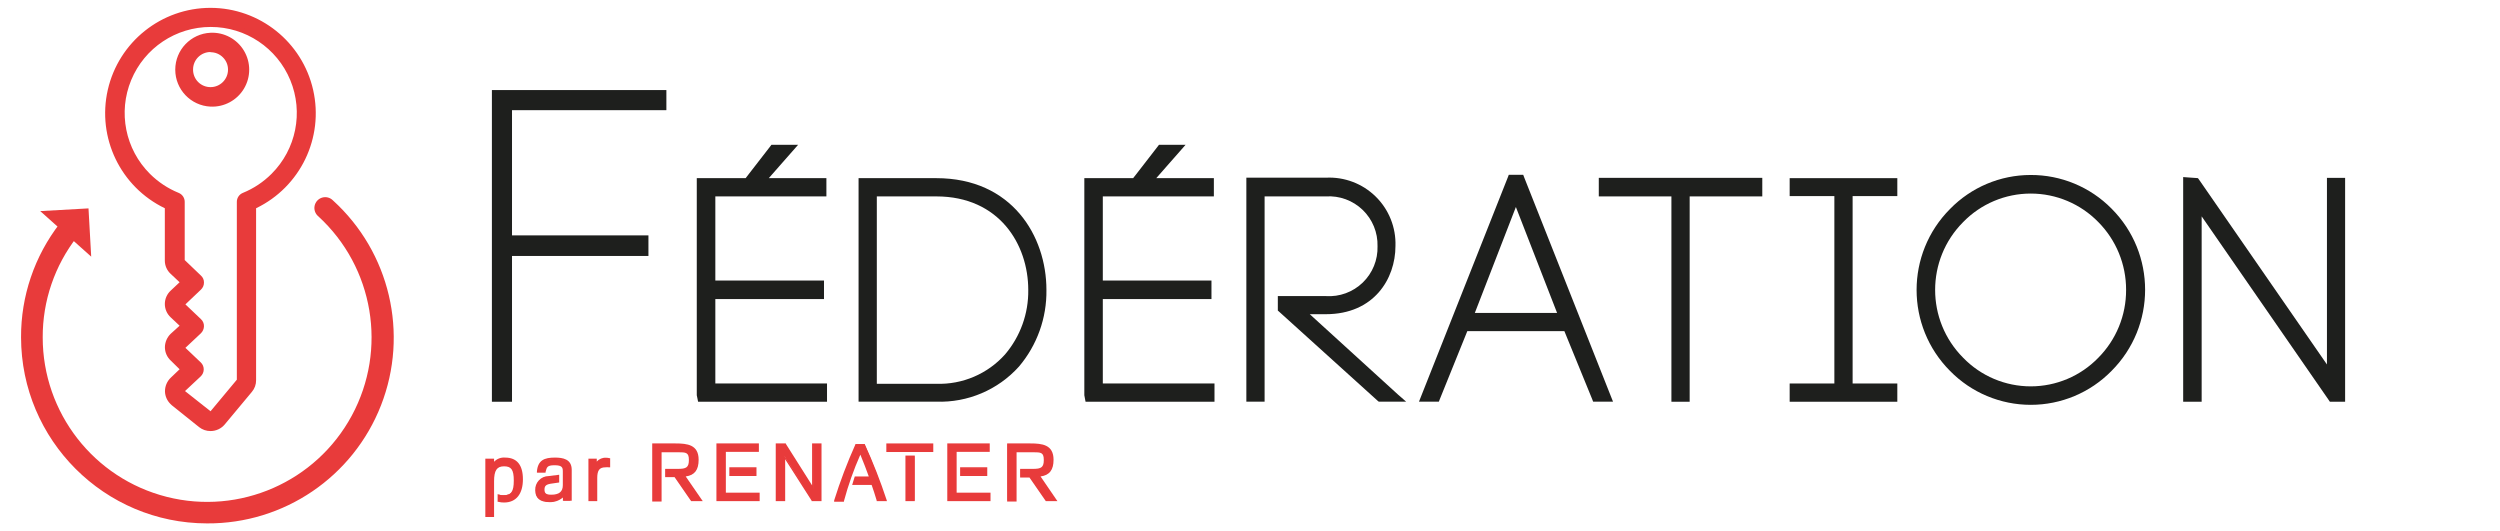 <?xml version="1.0" encoding="UTF-8" standalone="no"?>
<!-- Generator: Gravit.io -->

<svg
   xmlns:dc="http://purl.org/dc/elements/1.1/"
   xmlns:cc="http://creativecommons.org/ns#"
   xmlns:rdf="http://www.w3.org/1999/02/22-rdf-syntax-ns#"
   xmlns:svg="http://www.w3.org/2000/svg"
   xmlns="http://www.w3.org/2000/svg"
   xmlns:sodipodi="http://sodipodi.sourceforge.net/DTD/sodipodi-0.dtd"
   xmlns:inkscape="http://www.inkscape.org/namespaces/inkscape"
   style="isolation:isolate"
   viewBox="0 0 320 68"
   width="320"
   height="68"
   id="svg2"
   version="1.1"
   inkscape:version="0.91 r13725"
   sodipodi:docname="logo-federation.svg">
  <sodipodi:namedview
     pagecolor="#ffffff"
     bordercolor="#666666"
     borderopacity="1"
     objecttolerance="10"
     gridtolerance="10"
     guidetolerance="10"
     inkscape:pageopacity="0"
     inkscape:pageshadow="2"
     inkscape:window-width="1851"
     inkscape:window-height="936"
     id="namedview78"
     showgrid="false"
     inkscape:zoom="2.436444"
     inkscape:cx="186.32177"
     inkscape:cy="34"
     inkscape:window-x="0"
     inkscape:window-y="0"
     inkscape:window-maximized="0"
     inkscape:current-layer="svg2" />
  <defs
     id="defs4">
    <clipPath
       id="_clipPath_JZJBftHsllcQJ1UrJ3mbYH1a6ZVz9Elc">
      <rect
         width="368"
         height="68"
         id="rect7"
         x="0"
         y="0" />
    </clipPath>
    <clipPath
       id="_clipPath_sGYzbMWXos3Yg8cmWqpUdrgHwQcSSWsW">
      <rect
         id="rect4332"
         height="66"
         width="300"
         x="0"
         y="0" />
    </clipPath>
  </defs>
  <g
     style="isolation:isolate"
     id="g4410"
     transform="translate(1.448,1.005)">
    <g
       id="g4334"
       clip-path="url(#_clipPath_sGYzbMWXos3Yg8cmWqpUdrgHwQcSSWsW)">
      <path
         id="path4336"
         d="m 62.01,10.523 -0.495,0 0,0.495 0,38.905 0,0.495 0.495,0 1.584,0 0.495,0 0,-0.495 0,-18.165 16.968,0 0.495,0 0,-0.495 0,-1.644 0,-0.495 -0.495,0 -16.968,0 0,-16.027 19.265,0 0.495,0 0,-0.495 0,-1.584 0,-0.495 -0.495,0 -21.344,0 0,0 z"
         inkscape:connector-curvature="0"
         style="fill:#1e1f1d" />
      <path
         id="path4338"
         d="m 90.115,48.082 0,-10.81 13.414,0 0.495,0 0,-0.495 0,-1.376 0,-0.495 -0.495,0 -13.414,0 0,-10.771 13.721,0 0.495,0 0,-0.495 0,-1.346 0,-0.495 -0.495,0 -6.88,0 3.029,-3.445 0.723,-0.822 -1.089,0 -2.079,0 -0.248,0 -0.148,0.198 -2.822,3.643 -0.326,0.426 -5.762,0 -0.495,0 0,0.495 0,27.243 0,0.05 0.01,0.049 0.079,0.376 0.08,0.406 0.405,0 15.602,0 0.495,0 0,-0.495 0,-1.346 0,-0.495 -0.495,0 -13.8,0 0,0 z"
         inkscape:connector-curvature="0"
         style="fill:#1e1f1d" />
      <path
         id="path4340"
         d="m 118.398,21.799 -9.949,0 0,28.609 9.949,0 c 4.018,0.14 7.893,-1.505 10.583,-4.494 2.318,-2.738 3.566,-6.223 3.514,-9.811 0,-6.89 -4.405,-14.304 -14.097,-14.304 z m 11.771,14.304 c 0.043,3.022 -1.012,5.956 -2.97,8.257 -2.232,2.495 -5.455,3.872 -8.801,3.761 l -7.613,0 0,-23.986 7.613,0 c 8.078,0 11.771,6.167 11.771,11.968 l 0,0 z"
         inkscape:connector-curvature="0"
         style="fill:#1e1f1d" />
      <path
         id="path4342"
         d="m 139.712,48.082 0,-10.81 13.413,0 0.495,0 0,-0.495 0,-1.376 0,-0.495 -0.495,0 -13.413,0 0,-10.771 13.72,0 0.495,0 0,-0.495 0,-1.346 0,-0.495 -0.495,0 -6.88,0 3.029,-3.445 0.723,-0.822 -1.089,0 -2.079,0 -0.237,0 -0.149,0.198 -2.821,3.643 -0.337,0.426 -5.751,0 -0.495,0 0,0.495 0,27.243 0,0.05 0.01,0.049 0.069,0.376 0.079,0.406 0.406,0 15.602,0 0.495,0 0,-0.495 0,-1.346 0,-0.495 -0.495,0 -13.8,0 0,0 z"
         inkscape:connector-curvature="0"
         style="fill:#1e1f1d" />
      <path
         id="path4344"
         d="m 166.203,39.212 2.059,0 c 6.147,0 8.909,-4.524 8.909,-8.731 0.078,-2.371 -0.841,-4.667 -2.534,-6.328 -1.694,-1.661 -4.006,-2.537 -6.375,-2.414 l -10.177,0 0,28.669 2.336,0 0,-26.273 7.841,0 c 1.744,-0.112 3.455,0.515 4.713,1.728 1.258,1.213 1.948,2.9 1.9,4.647 0.054,1.75 -0.634,3.441 -1.893,4.657 -1.259,1.216 -2.973,1.844 -4.72,1.728 l -6.148,0 0,1.852 0.169,0.148 12.602,11.394 0.148,0.119 3.505,0 -0.99,-0.861 -11.345,-10.335 z"
         inkscape:connector-curvature="0"
         style="fill:#1e1f1d" />
      <path
         id="path4346"
         d="m 193.644,21.69 -0.119,-0.317 -1.851,0 -0.119,0.317 -11.107,28.045 -0.267,0.673 2.544,0 0.119,-0.307 3.524,-8.721 12.424,0 3.564,8.721 0.119,0.307 2.544,0 -0.268,-0.673 -11.107,-28.045 z m 4.217,17.364 -10.533,0 5.257,-13.563 5.276,13.563 z"
         inkscape:connector-curvature="0"
         style="fill:#1e1f1d" />
      <path
         id="path4348"
         d="m 203.692,21.759 -0.495,0 0,0.495 0,1.386 0,0.495 0.495,0 8.801,0 0,25.788 0,0.495 0.495,0 1.346,0 0.495,0 0,-0.495 0,-25.788 8.801,0 0.495,0 0,-0.495 0,-1.386 0,-0.495 -0.495,0 -19.938,0 0,0 z"
         inkscape:connector-curvature="0"
         style="fill:#1e1f1d" />
      <path
         id="path4350"
         d="m 228.124,21.799 -0.495,0 0,0.495 0,1.306 0,0.495 0.495,0 5.227,0 0,23.987 -5.227,0 -0.495,0 0,0.495 0,1.346 0,0.495 0.495,0 12.79,0 0.495,0 0,-0.495 0,-1.346 0,-0.495 -0.495,0 -5.227,0 0,-23.987 5.227,0 0.495,0 0,-0.495 0,-1.306 0,-0.495 -0.495,0 -12.79,0 0,0 z"
         inkscape:connector-curvature="0"
         style="fill:#1e1f1d" />
      <path
         id="path4352"
         d="m 258.466,21.393 c -3.88,0.002 -7.595,1.569 -10.305,4.346 -5.713,5.733 -5.713,15.006 0,20.739 2.721,2.774 6.444,4.336 10.33,4.336 3.886,0 7.608,-1.562 10.33,-4.336 5.74,-5.741 5.74,-15.048 0,-20.789 -2.734,-2.766 -6.466,-4.314 -10.355,-4.296 z m 12.226,14.71 c 0.013,3.251 -1.266,6.374 -3.554,8.682 -2.269,2.342 -5.391,3.664 -8.652,3.664 -3.261,0 -6.383,-1.322 -8.652,-3.664 -4.78,-4.801 -4.78,-12.562 0,-17.363 2.273,-2.335 5.393,-3.651 8.652,-3.651 3.258,0 6.379,1.316 8.652,3.651 2.282,2.305 3.559,5.418 3.554,8.662 l 0,0.019 z"
         inkscape:connector-curvature="0"
         style="fill:#1e1f1d" />
      <path
         id="path4354"
         d="m 298.232,21.759 -1.336,0 -0.495,0 0,0.495 0,23.393 -16.374,-23.66 -0.138,-0.188 -0.228,-0.02 -1.138,-0.079 -0.525,-0.04 0,0.525 0,27.738 0,0.495 0.495,0 1.376,0 0.495,0 0,-0.495 0,-23.234 16.265,23.511 0.148,0.218 0.258,0 1.197,0 0.495,0 0,-0.495 0,-27.669 0,-0.495 -0.495,0 0,0 z"
         inkscape:connector-curvature="0"
         style="fill:#1e1f1d" />
      <path
         id="path4356"
         d="m 61.674,65.05 -0.881,0 0,-7.217 0.881,0 0,0.614 c 0.327,-0.522 0.922,-0.813 1.534,-0.753 1.495,0 2.148,0.931 2.148,2.653 0,1.545 -0.534,2.802 -2.286,2.802 -0.238,0.002 -0.474,-0.028 -0.703,-0.089 l 0,-0.762 c 0.2,0.068 0.412,0.098 0.623,0.089 1.109,0 1.456,-0.555 1.456,-1.98 0,-1.218 -0.258,-1.98 -1.376,-1.98 -1.119,0 -1.396,0.703 -1.396,2.039 l 0,4.584 z"
         inkscape:connector-curvature="0"
         style="fill:#e83b3b" />
      <path
         id="path4358"
         d="m 61.793,65.168 -1.119,0 0,-7.464 1.119,0 0,0.396 c 0.365,-0.384 0.887,-0.581 1.415,-0.534 1.505,0 2.277,0.94 2.277,2.781 0,1.842 -0.841,2.97 -2.415,2.97 -0.247,0.003 -0.494,-0.027 -0.733,-0.089 l -0.089,0 0,-0.99 0.168,0.069 c 0.186,0.06 0.38,0.086 0.574,0.08 0.99,0 1.327,-0.456 1.327,-1.871 0,-1.416 -0.327,-1.832 -1.247,-1.832 -0.921,0 -1.277,0.525 -1.277,1.921 l 0,4.563 z m -0.872,-0.247 0.624,0 0,-4.435 c 0,-1.119 0.188,-2.168 1.525,-2.168 1.336,0 1.495,0.99 1.495,2.079 0,1.307 -0.268,2.118 -1.575,2.118 -0.166,0.003 -0.332,-0.014 -0.494,-0.049 l 0,0.505 c 0.188,0.041 0.381,0.061 0.574,0.059 1.435,0 2.168,-0.901 2.168,-2.673 0,-1.772 -0.664,-2.534 -1.98,-2.534 -0.568,-0.058 -1.121,0.21 -1.426,0.693 l -0.218,0.287 0,-0.346 0,-0.495 -0.623,0 -0.07,6.959 z"
         inkscape:connector-curvature="0"
         style="fill:#e83b3b" />
      <path
         id="path4360"
         d="m 70.702,59.348 c 0,-0.604 -0.178,-0.921 -1.188,-0.921 -1.009,0 -1.148,0.336 -1.267,0.99 l -0.871,0 c 0.099,-1.277 0.762,-1.673 2.178,-1.673 1.158,0 1.98,0.267 1.98,1.435 l 0,3.891 -0.871,0 0,-0.574 c -0.48,0.483 -1.142,0.739 -1.822,0.702 -1.119,0 -1.693,-0.455 -1.693,-1.405 -0.024,-0.438 0.133,-0.867 0.434,-1.185 0.302,-0.319 0.721,-0.499 1.16,-0.498 l 1.307,-0.208 0,0.713 -0.782,0.109 c -0.812,0.108 -1.119,0.316 -1.119,0.91 0,0.594 0.337,0.772 0.99,0.772 0.99,0 1.594,-0.376 1.594,-1.336 l -0.03,-1.722 z"
         inkscape:connector-curvature="0"
         style="fill:#e83b3b" />
      <path
         id="path4362"
         d="m 68.881,63.268 c -1.208,0 -1.822,-0.515 -1.822,-1.525 -0.021,-0.469 0.149,-0.928 0.472,-1.269 0.323,-0.342 0.771,-0.538 1.241,-0.542 l 1.356,-0.169 0,0.99 -0.891,0.129 c -0.782,0.099 -0.99,0.287 -0.99,0.782 0,0.495 0.218,0.653 0.881,0.653 0.99,0 1.465,-0.386 1.465,-1.217 l 0,-1.752 c 0,-0.495 -0.069,-0.802 -1.059,-0.802 -0.99,0 -0.99,0.287 -1.148,0.851 l 0,0.099 -1.109,0 0,-0.139 c 0.119,-1.484 0.99,-1.791 2.307,-1.791 0.99,0 2.148,0.178 2.148,1.564 l 0,3.96 -1.129,0 0,-0.416 c -0.479,0.407 -1.094,0.619 -1.722,0.594 l 0,0 z m 0.99,-3.228 -1.079,0.139 c -0.41,-0.003 -0.803,0.163 -1.086,0.459 -0.283,0.296 -0.431,0.696 -0.409,1.105 0,0.871 0.495,1.277 1.574,1.277 0.646,0.039 1.277,-0.203 1.732,-0.663 l 0.208,-0.198 0,0.733 0.634,0 0,-3.762 c 0,-0.931 -0.555,-1.317 -1.901,-1.317 -1.346,0 -1.921,0.376 -2.049,1.436 l 0.643,0 c 0.129,-0.594 0.297,-0.99 1.366,-0.99 1.07,0 1.307,0.386 1.307,1.049 l 0,1.722 c 0,0.99 -0.574,1.466 -1.713,1.466 -0.564,0 -1.128,-0.109 -1.128,-0.901 0,-0.792 0.445,-0.931 1.218,-0.99 l 0.683,-0.099 0,-0.466 z"
         inkscape:connector-curvature="0"
         style="fill:#e83b3b" />
      <path
         id="path4364"
         d="m 74.801,58.466 c 0.245,-0.495 0.764,-0.795 1.316,-0.762 0.135,-0.003 0.269,0.017 0.396,0.06 l 0,0.91 c -0.158,-0.043 -0.321,-0.063 -0.485,-0.059 -0.851,0 -1.168,0.475 -1.168,1.485 l 0,2.97 -0.851,0 0,-5.237 0.821,0 -0.029,0.633 z"
         inkscape:connector-curvature="0"
         style="fill:#e83b3b" />
      <path
         id="path4366"
         d="m 74.999,63.139 -1.129,0 0,-5.435 1.069,0 0,0.376 c 0.301,-0.342 0.744,-0.525 1.198,-0.495 0.147,-10e-4 0.294,0.019 0.436,0.06 l 0.079,0 0,1.168 -0.168,0 c -0.145,-0.02 -0.292,-0.02 -0.436,0 -0.752,0 -1.049,0.376 -1.049,1.356 l 0,2.97 z m -0.881,-0.247 0.633,0 0,-2.792 c 0,-1.109 0.396,-1.604 1.297,-1.604 l 0.356,0 0,-0.663 -0.267,0 c -0.508,-0.035 -0.988,0.238 -1.218,0.693 l -0.227,0.386 0,-0.99 -0.574,0 0,4.97 z"
         inkscape:connector-curvature="0"
         style="fill:#e83b3b" />
      <path
         id="path4368"
         d="m 83.116,63.02 -0.99,0 0,-7.147 2.812,0 c 1.564,0 2.871,0.168 2.871,1.98 0,1.445 -0.674,1.92 -1.753,2.049 l 2.178,3.128 -1.188,0 -2.089,-3.029 -1.148,0 0,-0.891 1.505,0 c 1.079,0 1.534,-0.168 1.534,-1.257 0,-1.089 -0.554,-1.139 -1.514,-1.139 l -2.218,0 0,6.306 z"
         inkscape:connector-curvature="0"
         style="fill:#e83b3b" />
      <path
         id="path4370"
         d="m 88.502,63.139 -1.485,0 0,0 -2.119,-3.069 -1.208,0 0,-1.059 1.624,0 c 1.059,0 1.416,-0.168 1.416,-1.138 0,-0.971 -0.367,-0.99 -1.396,-0.99 l -2.099,0 0,6.306 -1.198,0 0,-7.435 2.97,0 c 1.515,0 2.97,0.158 2.97,2.089 0,1.287 -0.495,1.98 -1.653,2.138 l 2.178,3.158 z m -1.357,-0.247 0.881,0 -2.138,-3.099 0.198,0 c 0.99,-0.119 1.643,-0.485 1.643,-1.92 0,-1.703 -1.237,-1.842 -2.742,-1.842 l -2.683,0 0,6.93 0.703,0 0,-6.375 2.346,0 c 0.901,0 1.644,0.099 1.644,1.267 0,1.168 -0.535,1.386 -1.663,1.386 l -1.426,0 0,0.584 1.089,0 0,0.059 2.148,3.01 z"
         inkscape:connector-curvature="0"
         style="fill:#e83b3b" />
      <path
         id="path4372"
         d="m 91.313,62.179 4.336,0 0,0.841 -5.286,0 0,-7.147 5.187,0 0,0.841 -4.237,0 0,5.465 z m 0.703,-3.257 3.227,0 0,0.841 -3.227,0 0,-0.841 z"
         inkscape:connector-curvature="0"
         style="fill:#e83b3b" />
      <path
         id="path4374"
         d="m 95.788,63.139 -5.534,0 0,-7.385 5.435,0 0,1.079 -4.228,0 0,5.227 4.327,0 0,1.079 z m -5.287,-0.247 5.039,0 0,-0.585 -4.326,0 0,-5.721 4.227,0 0,-0.545 -4.95,0 0.01,6.851 z m 4.881,-2.97 -3.475,0 0,-1.119 3.475,0 0,1.119 z m -3.228,-0.248 2.97,0 0,-0.663 -2.97,0 0,0.663 z"
         inkscape:connector-curvature="0"
         style="fill:#e83b3b" />
      <path
         id="path4376"
         d="m 97.946,63.02 0,-7.147 1.098,0 3.584,5.672 0,-5.672 0.99,0 0,7.147 -1.079,0 -3.613,-5.662 0,5.662 -0.98,0 z"
         inkscape:connector-curvature="0"
         style="fill:#e83b3b" />
      <path
         id="path4378"
         d="m 103.707,63.139 -1.267,0 0,-0.059 -3.386,-5.297 0,5.356 -1.207,0 0,-7.385 1.296,0 0,0.059 3.356,5.307 0,-5.366 1.208,0 0,7.385 z m -1.138,-0.247 0.891,0 0,-6.851 -0.743,0 0,5.94 -3.781,-5.94 -0.911,0 0,6.93 0.732,0 0,-5.94 3.812,5.861 z"
         inkscape:connector-curvature="0"
         style="fill:#e83b3b" />
      <path
         id="path4380"
         d="m 109.904,60.07 c -0.376,-1.089 -0.792,-2.148 -1.247,-3.237 -0.898,2.002 -1.639,4.071 -2.218,6.187 l -0.99,0 c 0.759,-2.434 1.661,-4.82 2.703,-7.147 l 1.069,0 c 1.031,2.33 1.93,4.716 2.693,7.147 l -1.05,0 c -0.207,-0.703 -0.425,-1.405 -0.673,-2.118 l -2.415,0 0.257,-0.832 1.871,0 z"
         inkscape:connector-curvature="0"
         style="fill:#e83b3b" />
      <path
         id="path4382"
         d="m 112.082,63.139 -1.317,0 0,-0.089 c -0.237,-0.772 -0.435,-1.416 -0.643,-1.98 l -2.495,0 0.337,-1.089 1.792,0 c -0.297,-0.841 -0.644,-1.732 -1.079,-2.792 -0.853,1.923 -1.554,3.909 -2.099,5.94 l 0,0.089 -1.257,0 0,-0.158 c 0.762,-2.437 1.668,-4.827 2.712,-7.157 l 0,-0.07 1.228,0 0,0.07 c 1.054,2.302 1.979,4.662 2.772,7.068 l 0.049,0.168 z m -1.128,-0.247 0.792,0 c -0.743,-2.356 -1.612,-4.669 -2.604,-6.93 l -0.911,0 c -1.008,2.256 -1.881,4.57 -2.613,6.93 l 0.732,0 c 0.569,-2.092 1.304,-4.134 2.198,-6.108 l 0.119,-0.268 0.109,0.268 c 0.514,1.247 0.91,2.286 1.247,3.247 l 0.059,0.158 -1.979,0 -0.179,0.594 2.337,0 0,0.079 c 0.257,0.614 0.465,1.257 0.693,2.03 l 0,0 z"
         inkscape:connector-curvature="0"
         style="fill:#e83b3b" />
      <path
         id="path4384"
         d="m 112.171,55.873 5.752,0 0,0.861 -5.752,0 0,-0.861 z m 2.426,7.147 0,-5.593 0.99,0 0,5.593 -0.99,0 z"
         inkscape:connector-curvature="0"
         style="fill:#e83b3b" />
      <path
         id="path4386"
         d="m 115.646,63.139 -1.198,0 0,-5.831 1.198,0 0,5.831 z m -0.99,-0.247 0.703,0 0,-5.336 -0.703,0 0,5.336 z m 3.356,-6.039 -6.009,0 0,-1.099 6.009,0 0,1.099 z m -5.762,-0.248 5.514,0 0,-0.564 -5.514,0 0,0.564 z"
         inkscape:connector-curvature="0"
         style="fill:#e83b3b" />
      <path
         id="path4388"
         d="m 120.883,62.179 4.326,0 0,0.841 -5.286,0 0,-7.147 5.187,0 0,0.841 -4.227,0 0,5.465 z m 0.693,-3.257 3.227,0 0,0.841 -3.227,0 0,-0.841 z"
         inkscape:connector-curvature="0"
         style="fill:#e83b3b" />
      <path
         id="path4390"
         d="m 125.338,63.139 -5.534,0 0,-7.385 5.435,0 0,1.079 -4.237,0 0,5.227 4.336,0 0,1.079 z m -5.287,-0.247 5.039,0 0,-0.585 -4.336,0 0,-5.721 4.237,0 0,-0.545 -4.95,0 0.01,6.851 z m 4.871,-2.97 -3.475,0 0,-1.119 3.475,0 0,1.119 z m -3.227,-0.248 2.969,0 0,-0.663 -2.969,0 0,0.663 z"
         inkscape:connector-curvature="0"
         style="fill:#e83b3b" />
      <path
         id="path4392"
         d="m 128.515,63.02 -0.99,0 0,-7.147 2.812,0 c 1.564,0 2.861,0.168 2.861,1.98 0,1.445 -0.663,1.92 -1.752,2.049 l 2.187,3.128 -1.188,0 -2.088,-3.029 -1.149,0 0,-0.891 1.505,0 c 1.079,0 1.534,-0.168 1.534,-1.257 0,-1.089 -0.564,-1.139 -1.514,-1.139 l -2.218,0 0,6.306 z"
         inkscape:connector-curvature="0"
         style="fill:#e83b3b" />
      <path
         id="path4394"
         d="m 133.901,63.139 -1.485,0 0,0 -2.089,-3.019 -1.198,0 0,-1.109 1.624,0 c 1.059,0 1.405,-0.168 1.405,-1.138 0,-0.971 -0.356,-0.99 -1.386,-0.99 l -2.098,0 0,6.306 -1.208,0 0,-7.435 2.97,0 c 1.514,0 2.97,0.158 2.97,2.089 0,1.287 -0.495,1.98 -1.663,2.138 l 2.158,3.158 z m -1.366,-0.247 0.89,0 -2.168,-3.099 0.208,0 c 0.99,-0.119 1.644,-0.485 1.644,-1.92 0,-1.703 -1.248,-1.842 -2.742,-1.842 l -2.693,0 0,6.93 0.713,0 0,-6.375 2.346,0 c 0.891,0 1.633,0.099 1.633,1.267 0,1.168 -0.534,1.386 -1.653,1.386 l -1.376,0 0,0.584 1.099,0 0,0.059 2.099,3.01 z"
         inkscape:connector-curvature="0"
         style="fill:#e83b3b" />
      <path
         id="path4396"
         d="m 20.551,50.458 c -0.349,-0.361 -0.556,-0.835 -0.584,-1.337 -0.016,-0.588 0.222,-1.154 0.654,-1.554 l 1.395,-1.307 -1.405,-1.326 c -0.411,-0.376 -0.645,-0.908 -0.644,-1.465 0.008,-0.551 0.237,-1.075 0.634,-1.456 L 22.016,40.687 20.601,39.37 C 20.193,38.992 19.963,38.461 19.967,37.905 19.966,37.348 20.2,36.816 20.611,36.44 l 1.405,-1.317 -1.405,-1.316 C 20.2,33.431 19.966,32.899 19.967,32.342 l 0,-6.93 c -1.416,-0.655 -2.706,-1.553 -3.811,-2.653 -3.76,-3.76 -4.885,-9.414 -2.85,-14.327 2.034,-4.913 6.828,-8.116 12.146,-8.116 5.317,0 10.111,3.203 12.145,8.116 2.035,4.913 0.91,10.567 -2.85,14.327 -1.105,1.1 -2.395,1.998 -3.811,2.653 l 0,22.234 c 0.003,0.471 -0.162,0.927 -0.465,1.287 l -3.436,4.138 c -0.331,0.41 -0.812,0.67 -1.336,0.724 -0.524,0.054 -1.047,-0.103 -1.455,-0.437 l -3.485,-2.791 -0.208,-0.109 z m 3.416,-4.831 c 0.171,0.166 0.267,0.395 0.267,0.633 0.002,0.249 -0.103,0.487 -0.287,0.654 l -2.109,1.98 c -0.046,0.039 -0.071,0.097 -0.069,0.158 -0.003,0.05 0.019,0.099 0.059,0.129 l 0,0.049 3.445,2.762 c 0.084,0.078 0.214,0.078 0.297,0 l 3.475,-4.177 0,0 c 0.011,-0.032 0.011,-0.067 0,-0.099 l 0,-22.878 c -0.001,-0.367 0.223,-0.697 0.564,-0.832 1.417,-0.565 2.702,-1.418 3.772,-2.504 C 36.918,17.959 37.715,12.518 35.342,8.11 32.97,3.702 27.989,1.37 23.084,2.37 18.18,3.371 14.511,7.468 14.055,12.453 c -0.456,4.985 2.409,9.679 7.051,11.553 0.339,0.137 0.562,0.466 0.564,0.832 l 0,7.504 c -0.002,0.057 0.023,0.113 0.069,0.148 l 2.109,1.98 c 0.188,0.168 0.293,0.411 0.287,0.663 0.002,0.249 -0.103,0.487 -0.287,0.654 l -2.109,1.98 c -0.042,0.038 -0.067,0.091 -0.069,0.148 0.003,0.055 0.024,0.107 0.059,0.149 l 2.119,1.979 c 0.182,0.171 0.286,0.409 0.286,0.659 0,0.249 -0.104,0.488 -0.286,0.658 l -2.119,1.98 c -0.039,0.043 -0.06,0.1 -0.059,0.158 -0.004,0.059 0.022,0.115 0.069,0.149 l 2.109,1.98 0.119,0 z m -1.604,-34.648 0,0 C 21.534,10.162 21.07,9.044 21.076,7.88 c 0.016,-2.413 1.979,-4.359 4.392,-4.356 2.413,0.004 4.37,1.956 4.379,4.369 0.009,2.413 -1.933,4.38 -4.346,4.402 l 0,0 c -1.164,0.007 -2.281,-0.457 -3.098,-1.287 l -0.04,-0.029 z m 4.95,-4.95 C 26.297,5.062 24.695,5.081 23.704,6.073 22.712,7.064 22.693,8.666 23.66,9.682 l 0,0 c 1.015,0.967 2.617,0.947 3.609,-0.044 0.991,-0.992 1.011,-2.594 0.044,-3.609 z"
         inkscape:connector-curvature="0"
         style="fill:#e83b3b" />
      <path
         id="path4398"
         d="m 25.501,54.17 c -0.532,0.004 -1.049,-0.174 -1.465,-0.505 l -3.485,-2.791 c -0.067,-0.055 -0.13,-0.115 -0.188,-0.179 -0.419,-0.412 -0.666,-0.967 -0.693,-1.554 -0.02,-0.693 0.262,-1.361 0.772,-1.831 l 1.099,-1.05 -1.128,-1.108 c -0.482,-0.443 -0.755,-1.068 -0.753,-1.723 0.011,-0.647 0.278,-1.263 0.743,-1.712 l 1.138,-1.03 -1.138,-1.069 c -0.479,-0.441 -0.752,-1.062 -0.752,-1.713 0,-0.651 0.273,-1.272 0.752,-1.712 l 1.138,-1.07 -1.138,-1.069 C 19.921,33.615 19.648,32.993 19.65,32.342 l 0,-6.692 C 13.98,22.918 10.95,16.629 12.35,10.492 13.75,4.356 19.207,0.002 25.501,0 l 0,0 c 6.291,0.011 11.739,4.368 13.133,10.502 1.395,6.134 -1.635,12.418 -7.302,15.148 l 0,21.996 c 0.01,0.555 -0.184,1.094 -0.545,1.515 l -3.474,4.168 c -0.45,0.534 -1.113,0.842 -1.812,0.841 l 0,0 z m 0,-53.457 c -6.018,-0.008 -11.228,4.18 -12.513,10.06 -1.284,5.879 1.704,11.859 7.177,14.362 0.121,0.06 0.197,0.182 0.198,0.317 l 0,6.929 c 0.004,0.462 0.197,0.903 0.535,1.218 l 1.406,1.307 c 0.069,0.067 0.109,0.16 0.108,0.257 0,0.094 -0.039,0.184 -0.108,0.248 l -1.406,1.326 c -0.343,0.308 -0.537,0.747 -0.535,1.208 0.004,0.457 0.193,0.893 0.525,1.208 l 1.416,1.326 c 0.069,0.064 0.108,0.153 0.108,0.248 0.001,0.097 -0.039,0.19 -0.108,0.257 l -1.416,1.317 c -0.334,0.317 -0.524,0.757 -0.525,1.217 0.002,0.46 0.196,0.898 0.535,1.208 l 1.406,1.317 c 0.069,0.067 0.109,0.16 0.108,0.257 0,0.094 -0.039,0.184 -0.108,0.247 l -1.396,1.317 c -0.338,0.301 -0.537,0.728 -0.548,1.18 -0.011,0.452 0.166,0.889 0.488,1.206 0.046,0.047 0.095,0.09 0.149,0.129 l 3.514,2.742 c 0.705,0.563 1.732,0.458 2.307,-0.238 l 3.474,-4.168 c 0.257,-0.292 0.395,-0.67 0.387,-1.059 l 0,-22.224 c 0,-0.135 0.077,-0.257 0.197,-0.317 3.803,-1.751 6.51,-5.251 7.25,-9.372 C 38.866,11.622 37.545,7.4 34.589,4.435 32.181,2.024 28.908,0.677 25.501,0.693 l 0,0.02 z m 0,51.685 c -0.122,0 -0.241,-0.042 -0.337,-0.119 L 21.71,49.517 21.64,49.458 c -0.102,-0.095 -0.163,-0.227 -0.168,-0.366 -0.007,-0.165 0.058,-0.324 0.178,-0.436 l 2.109,-1.98 c 0.115,-0.099 0.18,-0.244 0.178,-0.396 -0.001,-0.147 -0.058,-0.288 -0.158,-0.396 l 0.237,-0.247 -0.247,0.237 -2.119,-1.98 c -0.117,-0.101 -0.183,-0.25 -0.178,-0.405 -0.003,-0.153 0.058,-0.301 0.168,-0.406 l 2.119,-1.98 c 0.115,-0.1 0.18,-0.244 0.178,-0.396 0.007,-0.151 -0.055,-0.297 -0.168,-0.396 l -2.129,-1.98 c -0.107,-0.108 -0.167,-0.254 -0.168,-0.406 -0.001,-0.152 0.064,-0.296 0.178,-0.396 l 2.109,-1.98 c 0.115,-0.099 0.18,-0.244 0.178,-0.396 0.006,-0.148 -0.052,-0.292 -0.158,-0.396 l -2.129,-1.98 c -0.113,-0.104 -0.178,-0.251 -0.178,-0.406 l 0,-7.533 C 21.474,24.614 21.335,24.412 21.125,24.333 15.946,22.228 12.979,16.752 14.045,11.263 15.11,5.774 19.91,1.806 25.501,1.792 l 0,0 c 5.62,-0.021 10.461,3.957 11.531,9.474 1.069,5.517 -1.935,11.016 -7.155,13.097 -0.21,0.079 -0.349,0.28 -0.347,0.505 l 0,22.798 c 0.003,0.122 -0.044,0.239 -0.129,0.327 l -3.474,4.187 c -0.107,0.125 -0.262,0.197 -0.426,0.198 l 0,0.02 z m -3.267,-3.346 3.267,2.584 3.366,-4.039 0,-22.769 c 10e-4,-0.507 0.311,-0.962 0.782,-1.148 1.367,-0.558 2.608,-1.383 3.653,-2.426 C 36.461,18.109 37.411,13.37 35.709,9.25 34.007,5.13 29.988,2.444 25.531,2.445 l 0,0 c -4.46,-0.005 -8.482,2.68 -10.186,6.8 -1.705,4.121 -0.755,8.863 2.405,12.009 1.049,1.042 2.294,1.867 3.663,2.426 0.471,0.186 0.781,0.641 0.782,1.148 l 0,7.454 2.069,1.98 c 0.26,0.226 0.405,0.557 0.396,0.901 0.003,0.346 -0.141,0.677 -0.396,0.911 l -1.98,1.881 1.98,1.881 c 0.258,0.231 0.403,0.564 0.396,0.91 -0.005,0.345 -0.148,0.673 -0.396,0.911 l -1.98,1.861 1.98,1.881 0,0 c 0.237,0.231 0.37,0.55 0.366,0.881 -0.003,0.342 -0.146,0.668 -0.396,0.901 l -2,1.871 z m -0.128,-16.77 m 3.395,-19.64 0,0 c -2.527,-0.116 -4.516,-2.198 -4.516,-4.727 0,-2.53 1.989,-4.612 4.516,-4.727 l 0,0 c 1.74,-0.08 3.384,0.803 4.278,2.298 0.894,1.496 0.894,3.361 0,4.857 -0.894,1.495 -2.538,2.378 -4.278,2.299 z m 0,-8.761 0,0 c -1.65,-0.017 -3.144,0.972 -3.774,2.497 -0.629,1.525 -0.268,3.28 0.913,4.432 l 0,0 c 0.673,0.668 1.56,1.078 2.505,1.159 l 0,-0.575 c 0,-0.191 0.155,-0.346 0.346,-0.346 0.192,0 0.347,0.155 0.347,0.346 l 0,0.535 C 28.016,11.78 29.679,9.922 29.588,7.741 29.496,5.559 27.684,3.848 25.501,3.881 Z m 0,6.929 C 24.727,10.807 23.984,10.502 23.432,9.959 22.883,9.411 22.576,8.666 22.581,7.89 22.615,6.723 23.331,5.684 24.409,5.236 25.487,4.788 26.728,5.013 27.58,5.811 l 0,0 c 0.798,0.852 1.023,2.093 0.575,3.171 -0.448,1.078 -1.487,1.794 -2.654,1.828 z m 0,-5.157 c -1.236,0 -2.237,1.001 -2.237,2.237 -0.008,0.597 0.224,1.173 0.645,1.598 0.421,0.424 0.994,0.662 1.592,0.659 l 0,0 c 1.236,0 2.237,-1.002 2.237,-2.237 0.003,-0.591 -0.232,-1.159 -0.653,-1.574 l 0,0 C 26.667,5.913 26.096,5.677 25.501,5.682 l 0,-0.029 z"
         inkscape:connector-curvature="0"
         style="fill:#e83b3b" />
      <path
         id="path4400"
         d="M 25.056,65.99 C 11.913,65.974 1.264,55.324 1.247,42.182 1.222,36.908 2.965,31.777 6.197,27.61 c 0.304,-0.396 0.797,-0.6 1.292,-0.535 0.495,0.066 0.917,0.39 1.108,0.852 0.191,0.461 0.122,0.989 -0.182,1.385 C 5.548,32.988 4,37.521 4.019,42.182 4.015,51.82 10.558,60.229 19.901,62.594 29.245,64.958 39,60.675 43.582,52.195 48.163,43.716 46.4,33.208 39.301,26.689 c -0.397,-0.326 -0.582,-0.844 -0.48,-1.347 0.103,-0.504 0.475,-0.909 0.967,-1.054 0.493,-0.145 1.025,-0.006 1.384,0.362 7.283,6.619 9.731,17.042 6.156,26.211 C 43.754,60.03 34.897,66.047 25.056,65.99 l 0,0 z"
         inkscape:connector-curvature="0"
         style="fill:#e83b3b" />
      <path
         id="path4402"
         d="m 3.702,26.016 6.524,5.831 -0.346,-6.178 -6.178,0.347 0,0 z"
         inkscape:connector-curvature="0"
         style="fill:#e83b3b" />
    </g>
  </g>
</svg>
